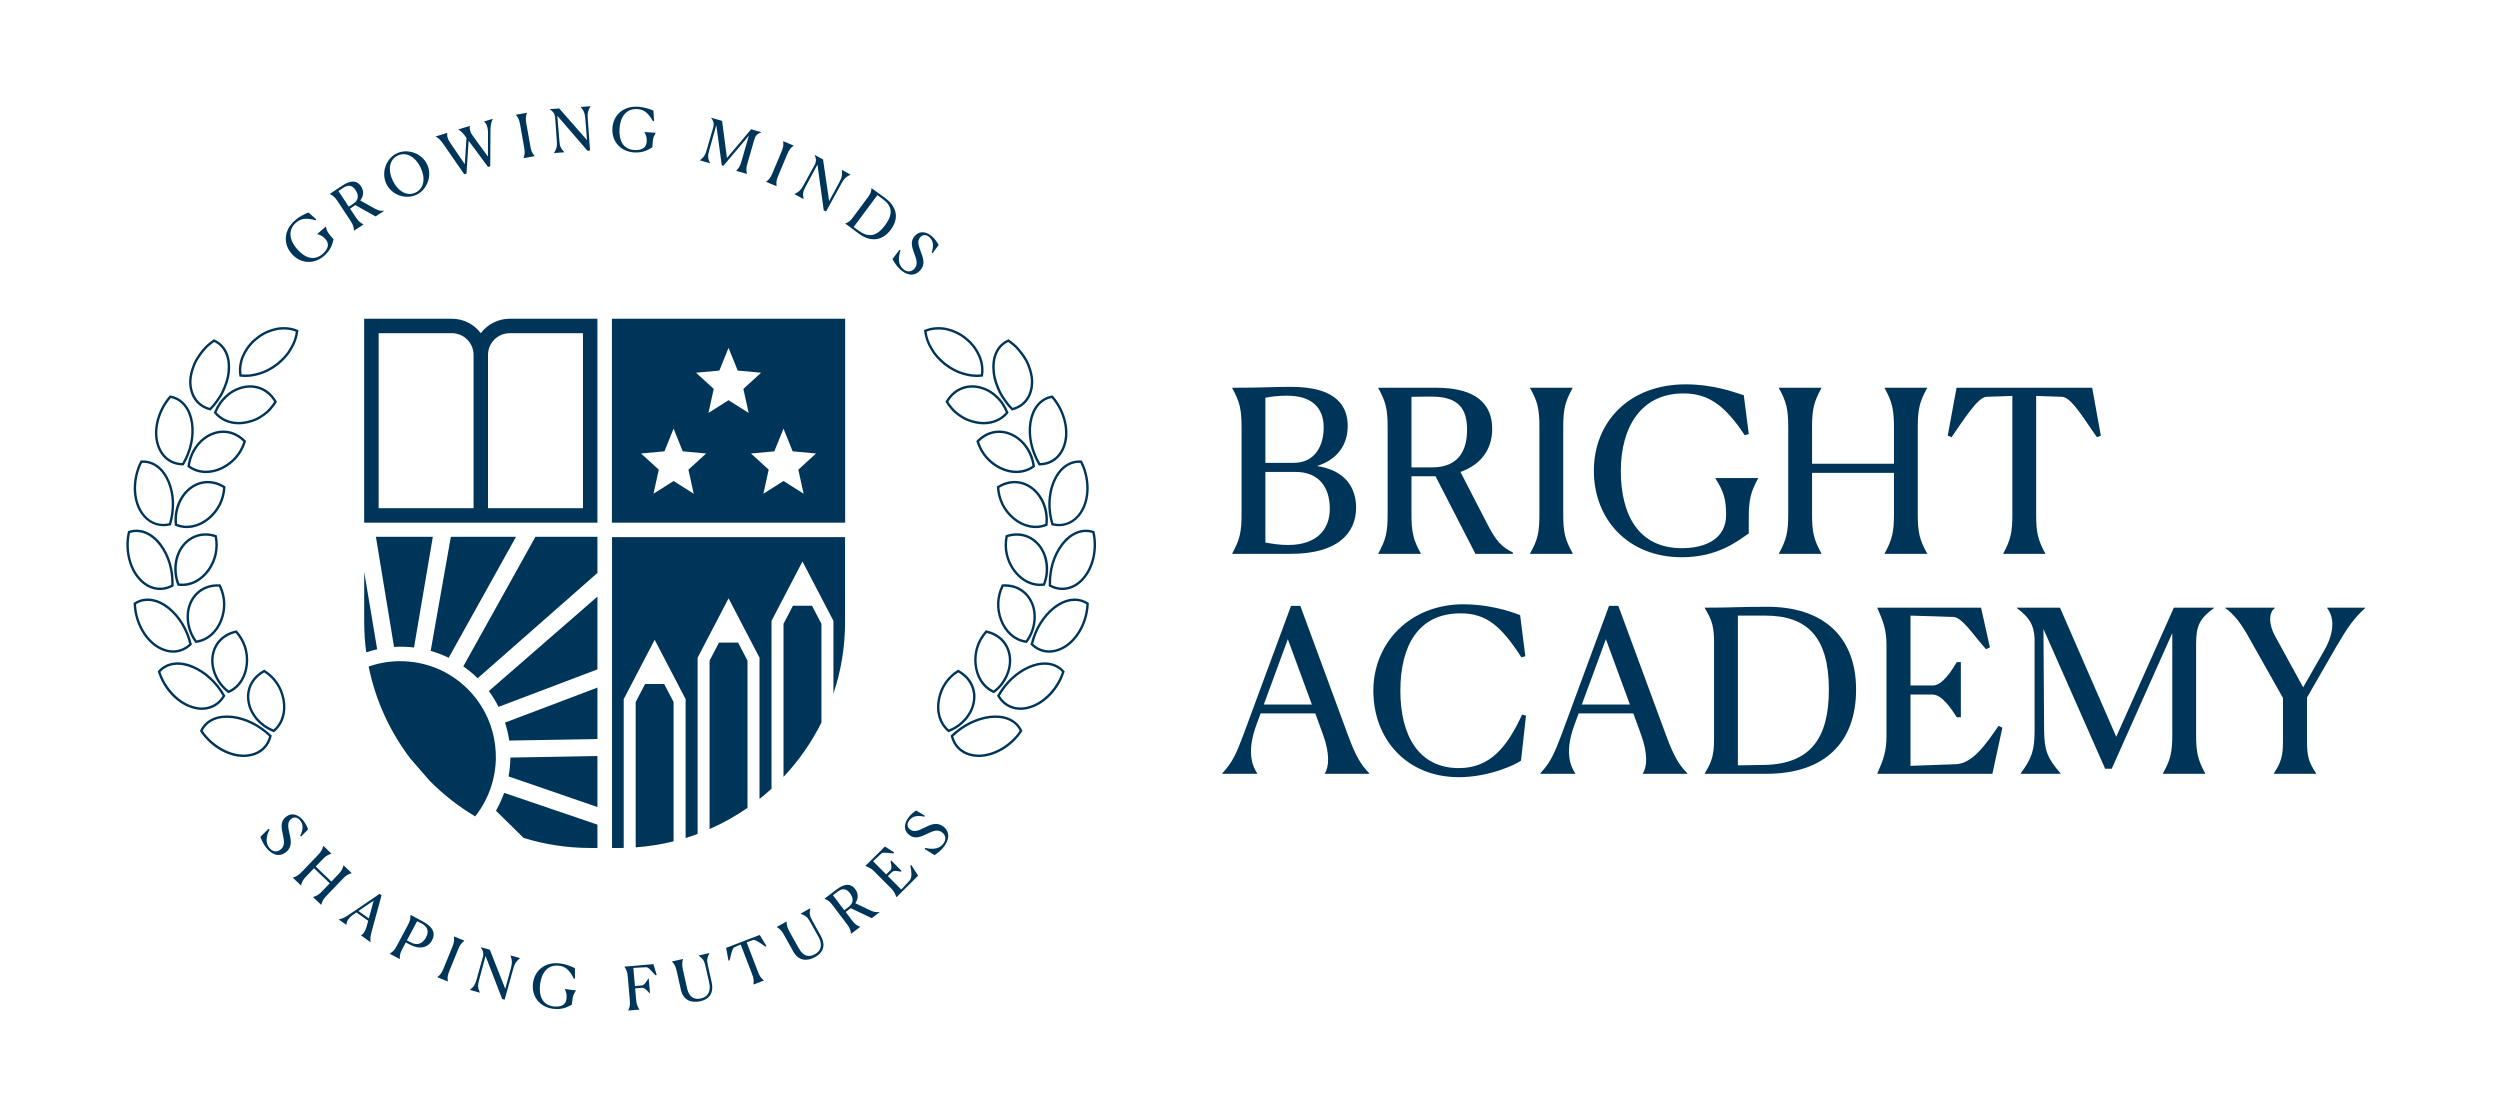 <svg width="452" height="200" viewBox="0 0 452 200" fill="none" xmlns="http://www.w3.org/2000/svg">
<g clip-path="url(#clip0_476_311)">
<path d="M238.092 84.258C241.907 83.071 243.666 80.323 243.666 76.998C243.666 73.877 242.112 69.899 233.332 69.942C230.093 69.942 228.534 70.104 222.792 70.104V70.185C224.146 72.646 224.475 74.001 224.475 77.327V92.912C224.475 96.194 224.146 97.592 222.792 100.054V100.135H233.375C241.74 100.135 245.183 96.486 245.183 91.767C245.183 88.318 243.343 85.036 238.092 84.258ZM228.782 71.912C229.807 71.707 231.076 71.54 232.716 71.54C236.985 71.54 239.322 73.553 239.322 77.284C239.322 80.404 237.886 83.686 233.866 83.686H228.782V71.912ZM232.884 98.532C231.243 98.532 229.888 98.289 228.782 98.084V85.327H234.238C238.459 85.327 240.428 88.113 240.428 91.973C240.428 95.832 237.967 98.532 232.884 98.532Z" fill="#00355A"/>
<path d="M268.724 94.391L264.05 85.327C267.99 83.929 269.792 81.019 269.792 77.532C269.792 73.056 266.878 70.103 259.663 70.103H249.204V70.184C250.558 72.646 250.887 74.001 250.887 77.327V92.912C250.887 96.194 250.558 97.592 249.204 100.054V100.135H256.872V100.054C255.523 97.592 255.194 96.237 255.194 92.912V86.104H259.539L266.759 100.135H273.522V99.886C271.39 98.823 270.489 97.835 268.724 94.391ZM258.886 84.506H255.194V71.745C256.997 71.707 258.227 71.707 258.842 71.707C263.802 71.707 265.243 74.001 265.243 77.694C265.243 81.181 263.926 84.506 258.886 84.506Z" fill="#00355A"/>
<path d="M282.632 92.955V77.283C282.632 74.001 282.961 72.646 284.31 70.184V70.103H276.641V70.184C278.039 72.646 278.325 74.001 278.325 77.283V92.955C278.325 96.237 278.039 97.592 276.641 100.054V100.135H284.31L284.353 100.054C282.961 97.592 282.632 96.237 282.632 92.955Z" fill="#00355A"/>
<path d="M310.15 86.434V86.515C311.666 88.852 312.077 90.332 312.077 93.117C312.077 97.182 308.714 99.109 304.078 99.109C296.205 99.109 293.047 93.036 293.047 85.16C293.047 77.284 296.658 71.129 304.365 71.129C308.919 71.129 311.909 73.348 315.439 78.676L316.178 78.471L315.277 71.459C313.059 70.719 309.454 69.488 304.775 69.488C294.44 69.488 288.169 76.382 288.169 85.122C288.169 93.862 294.316 100.75 304.078 100.75C310.641 100.75 314.251 97.754 316.178 96.442V93.695C316.178 90.369 316.507 88.977 317.857 86.515V86.434H310.15Z" fill="#00355A"/>
<path d="M348.413 70.184V70.103H340.744V70.184C342.099 72.646 342.428 74.044 342.428 77.283V83.848H327.619V77.283C327.619 74.001 327.949 72.646 329.303 70.184V70.103H321.634V70.184C322.989 72.646 323.313 74.001 323.313 77.283V92.955C323.313 96.194 322.989 97.592 321.634 100.054V100.135H329.303V100.054C327.949 97.592 327.619 96.237 327.619 92.955V85.489H342.428V92.955C342.428 96.194 342.099 97.592 340.744 100.054V100.135H348.413V100.054C347.059 97.592 346.73 96.237 346.73 92.955V77.283C346.73 74.001 347.059 72.646 348.413 70.184Z" fill="#00355A"/>
<path d="M378.269 70.103H353.745L352.148 78.763L352.844 79.049C354.771 76.301 357.518 71.826 359.121 71.745L363.832 71.583V93.079C363.832 96.275 363.508 97.63 362.197 100.054V100.135H369.779V100.054C368.468 97.63 368.139 96.318 368.139 93.079V71.583L372.856 71.745C374.577 71.826 377.124 76.301 379.132 79.049L379.828 78.763L378.269 70.103Z" fill="#00355A"/>
<path d="M243.791 133.128L235.096 109.537H233.418L224.842 132.756C223.574 136.119 222.878 137.803 220.989 139.811V139.898H227.303V139.811C226.402 138.5 225.377 135.876 227.141 131.115L227.919 128.982H237.806L239.241 132.923C240.428 136.205 240.304 138.667 239.527 139.811V139.898H247.563V139.811C246.09 138.294 245.183 136.858 243.791 133.128ZM228.496 127.384L232.84 115.567L237.19 127.384H228.496Z" fill="#00355A"/>
<path d="M275.205 129.188C272.539 134.932 269.506 138.873 263.764 138.873C256.462 138.873 253.186 132.924 253.186 124.88C253.186 116.837 256.381 110.893 264.05 110.893C268.767 110.893 271.395 113.193 275.081 118.85L275.783 118.645L274.839 111.222C272.707 110.359 268.848 109.252 264.585 109.252C254.989 109.252 248.302 116.146 248.302 124.88C248.302 133.615 254.293 140.514 263.764 140.514C269.301 140.514 274.18 138.171 275 137.518L275.902 129.393L275.205 129.188Z" fill="#00355A"/>
<path d="M301.294 133.128L292.594 109.537H290.916L282.345 132.756C281.072 136.119 280.376 137.803 278.487 139.811V139.898H284.806V139.811C283.9 138.5 282.874 135.876 284.639 131.115L285.422 128.982H295.303L296.739 132.923C297.926 136.205 297.807 138.667 297.025 139.811V139.898H305.066V139.811C303.587 138.294 302.686 136.858 301.294 133.128ZM285.994 127.384L290.344 115.567L294.688 127.384H285.994Z" fill="#00355A"/>
<path d="M319.54 109.705C314.09 109.705 313.388 109.867 308.223 109.867V109.948C309.578 112.167 309.902 113.354 309.902 116.264V133.496C309.902 136.411 309.578 137.599 308.223 139.812V139.898H319.416C329.751 139.898 335.58 134.36 335.58 124.675C335.58 114.99 329.508 109.705 319.54 109.705ZM319.092 138.295L314.208 138.376V111.303H319.173C326.842 111.303 330.658 115.282 330.658 124.675C330.658 133.253 327.501 138.09 319.092 138.295Z" fill="#00355A"/>
<path d="M361.333 131.239C359.121 134.441 356.66 138.09 353.584 138.171L345.418 138.463V125.577H349.401C351.16 125.577 352.844 128.243 353.789 129.679H354.523V119.714H353.789C352.844 121.274 351.16 123.935 349.482 123.935H345.418V111.303L353.211 111.551C354.814 111.632 357.07 115.201 359.077 117.376L359.774 117.047L358.176 109.867H339.433V109.948C340.502 112.372 341.074 113.889 341.074 116.594V133.167C341.074 135.833 340.502 137.394 339.433 139.812V139.898H360.227L362.03 131.569L361.333 131.239Z" fill="#00355A"/>
<path d="M400.255 109.948V109.867H393.034L382.618 133.21L372.445 109.867H364.658V109.948C366.914 111.67 367.691 112.863 367.853 115.406V132.103C367.853 135.628 367.362 137.064 365.354 139.812V139.898H372.532V139.812C370.152 137.064 369.617 135.628 369.574 132.103L369.456 113.722L380.611 138.992H381.798L392.748 114.461V132.843C392.748 136.039 392.419 137.394 391.064 139.812V139.898H398.696V139.812C397.384 137.394 397.055 136.082 397.055 132.843V116.513C397.055 113.149 397.67 111.875 400.255 109.948Z" fill="#00355A"/>
<path d="M420.758 109.867V109.948C421.702 111.179 422.479 113.684 420.186 117.662L416.413 124.265L411.33 114.996C410.218 112.987 410.099 110.812 411.286 109.948V109.867H402.344V109.948C403.947 111.098 405.215 112.739 406.731 115.487L412.76 126.192V133.987C412.76 136.654 412.436 137.804 411.124 139.812V139.898H418.75V139.812C417.396 137.804 417.11 136.697 417.11 133.987V126.111L422.398 116.923C424.492 113.355 425.518 111.875 427.606 109.948V109.867H420.758Z" fill="#00355A"/>
<path d="M177.28 64.305C176.859 63.366 176.066 62.022 174.679 60.975C173.643 60.111 172.347 59.523 170.815 59.22C169.498 59.031 168.251 59.172 167.204 59.63L167.059 59.69L167.075 59.852C167.199 60.991 167.598 62.135 168.23 63.156C168.759 64.127 169.525 65.002 170.718 66.001H170.723C171.878 66.875 172.968 67.447 174.069 67.755C174.954 68.025 175.812 68.16 176.627 68.16C176.94 68.16 177.253 68.144 177.555 68.101L177.712 68.079L177.739 67.922C177.939 66.756 177.777 65.472 177.28 64.305ZM177.334 67.69C176.363 67.793 175.31 67.68 174.188 67.339C173.141 67.043 172.099 66.492 170.993 65.66C169.849 64.705 169.115 63.868 168.607 62.934C168.03 62.011 167.663 60.986 167.528 59.965C168.467 59.593 169.579 59.485 170.745 59.647C172.191 59.938 173.421 60.494 174.409 61.32C175.731 62.313 176.481 63.593 176.881 64.484C177.318 65.515 177.48 66.648 177.334 67.69Z" fill="#00355A"/>
<path d="M182.305 74.502C182.062 73.903 181.754 73.32 181.382 72.769C181.058 72.294 180.632 71.835 180.049 71.322C179.142 70.496 177.917 69.924 176.606 69.708H176.6C174.274 69.39 172.186 70.448 171.004 72.531L170.944 72.639L171.004 72.748C171.23 73.152 171.522 73.503 171.802 73.843C171.862 73.913 171.916 73.984 171.981 74.065C172.337 74.48 172.752 74.847 173.211 75.171L173.389 75.29C173.778 75.549 174.177 75.819 174.636 76.013C175.084 76.224 175.623 76.397 176.293 76.548C176.816 76.667 177.34 76.726 177.847 76.726C179.633 76.726 181.247 76.013 182.278 74.718L182.353 74.621L182.305 74.502ZM176.39 76.121C175.753 75.981 175.235 75.814 174.814 75.619C174.387 75.436 174.02 75.188 173.632 74.928L173.454 74.81C173.027 74.513 172.644 74.167 172.315 73.784C172.256 73.708 172.196 73.638 172.137 73.568C171.883 73.26 171.646 72.969 171.446 72.639C172.542 70.788 174.436 69.854 176.535 70.14C177.766 70.34 178.91 70.874 179.757 71.646C180.319 72.137 180.718 72.575 181.02 73.012C181.349 73.503 181.63 74.016 181.851 74.545C180.626 76.008 178.548 76.613 176.39 76.121Z" fill="#00355A"/>
<path d="M186.471 66.869C186.266 66.221 186.001 65.471 185.58 64.796C185.187 64.143 184.722 63.516 184.21 62.933C183.675 62.313 183.028 61.821 182.456 61.406L182.359 61.33L182.245 61.384C180.221 62.253 179.174 64.402 179.439 67.133C179.541 68.58 180.054 69.86 180.545 70.923C180.847 71.549 181.241 72.127 181.587 72.613C181.97 73.174 182.402 73.687 182.871 74.141L182.958 74.227L183.076 74.195C185.413 73.601 186.816 71.663 186.816 69.001C186.816 68.37 186.708 67.695 186.471 66.869ZM183.087 73.741C182.672 73.331 182.288 72.867 181.943 72.364C181.608 71.889 181.225 71.333 180.939 70.734C180.47 69.708 179.973 68.478 179.871 67.096C179.633 64.612 180.54 62.658 182.305 61.832C182.828 62.215 183.406 62.669 183.88 63.219C184.382 63.786 184.825 64.391 185.208 65.023C185.607 65.66 185.856 66.383 186.05 66.998C186.277 67.776 186.379 68.413 186.379 69.001C186.379 71.403 185.149 73.169 183.087 73.741Z" fill="#00355A"/>
<path d="M187.113 84.269C186.789 81.569 185.019 79.151 182.709 78.249C181.635 77.807 180.427 77.72 179.304 78.012C178.306 78.276 177.367 78.843 176.606 79.653L176.519 79.745L176.557 79.863C177.215 82.05 178.716 83.81 180.783 84.825C181.765 85.3 182.785 85.537 183.762 85.537C184.971 85.537 186.109 85.175 187.032 84.468L187.129 84.393L187.113 84.269ZM180.977 84.43C179.056 83.491 177.653 81.872 177.01 79.858C177.701 79.162 178.532 78.67 179.417 78.433C180.448 78.163 181.554 78.244 182.542 78.654C184.674 79.486 186.314 81.704 186.66 84.198C185.133 85.31 182.963 85.402 180.972 84.43H180.977Z" fill="#00355A"/>
<path d="M190.384 71.582L190.303 71.496L190.184 71.512C189.105 71.69 188.155 72.252 187.432 73.137C186.746 73.974 186.304 75.048 186.077 76.425C185.726 78.935 186.32 81.64 187.745 84.047L187.809 84.155H187.934C190.367 84.139 192.186 82.584 192.801 79.999C193.438 77.332 192.467 73.952 190.384 71.582ZM192.375 79.896C191.819 82.234 190.211 83.653 188.052 83.713C186.725 81.424 186.174 78.865 186.509 76.495C186.719 75.194 187.135 74.19 187.772 73.412C188.398 72.646 189.213 72.149 190.135 71.966C192.073 74.222 192.974 77.397 192.375 79.896Z" fill="#00355A"/>
<path d="M186.595 87.997C185.629 87.29 184.523 86.934 183.352 86.95C182.321 86.96 181.279 87.29 180.34 87.889L180.232 87.959V88.083C180.356 90.367 181.382 92.429 183.125 93.887C183.999 94.632 185.035 95.144 186.115 95.371C186.493 95.447 186.876 95.485 187.248 95.485C187.955 95.485 188.64 95.35 189.272 95.074L189.385 95.026L189.401 94.902C189.747 92.208 188.619 89.433 186.595 87.997ZM188.986 94.723C188.128 95.064 187.167 95.144 186.201 94.945C185.192 94.734 184.226 94.254 183.406 93.552C181.787 92.202 180.821 90.302 180.68 88.186C181.522 87.673 182.445 87.398 183.362 87.382C184.431 87.371 185.451 87.7 186.336 88.348H186.341C188.176 89.654 189.25 92.262 188.986 94.723Z" fill="#00355A"/>
<path d="M195.651 83.377L195.592 83.269L195.473 83.258C194.383 83.172 193.325 83.49 192.413 84.176C191.544 84.829 190.832 85.795 190.303 87.042C189.353 89.385 189.267 92.155 190.071 94.843L190.103 94.962L190.227 94.994C190.643 95.097 191.058 95.145 191.458 95.145C193.309 95.145 194.971 94.071 195.959 92.16C197.227 89.698 197.103 86.168 195.651 83.377ZM195.575 91.96C194.469 94.093 192.559 95.075 190.454 94.6C189.714 92.041 189.806 89.423 190.707 87.21C191.204 86.033 191.868 85.131 192.677 84.521C193.465 83.927 194.377 83.636 195.322 83.684C196.66 86.341 196.763 89.65 195.575 91.96Z" fill="#00355A"/>
<path d="M187.971 98.384C186.471 96.597 184.215 95.976 181.943 96.737L181.824 96.775L181.797 96.899C181.344 99.123 181.819 101.363 183.136 103.21C183.854 104.187 184.701 104.916 185.651 105.391C186.417 105.769 187.227 105.958 188.031 105.958C188.279 105.958 188.533 105.941 188.781 105.904L188.905 105.882L188.948 105.769C189.968 103.253 189.574 100.284 187.971 98.384ZM188.592 105.488C187.68 105.601 186.73 105.434 185.845 104.997C184.954 104.559 184.161 103.868 183.487 102.951C182.267 101.245 181.814 99.172 182.202 97.11C182.753 96.937 183.298 96.856 183.832 96.856C185.294 96.856 186.644 97.482 187.642 98.664C189.094 100.392 189.477 103.177 188.592 105.488Z" fill="#00355A"/>
<path d="M197.896 96.149L197.869 96.031L197.756 95.993C195.673 95.291 193.449 96.182 191.808 98.384C190.297 100.403 189.52 103.065 189.612 105.877V106.001L189.725 106.061C190.475 106.471 191.28 106.682 192.078 106.682C192.337 106.682 192.602 106.66 192.861 106.612C194.032 106.412 195.117 105.769 195.991 104.765C197.847 102.698 198.614 99.237 197.896 96.149ZM195.662 104.474C194.852 105.408 193.854 106.001 192.785 106.185C191.868 106.342 190.923 106.185 190.044 105.737C190.044 105.629 190.038 105.526 190.038 105.418C190.038 102.87 190.788 100.484 192.154 98.649C193.649 96.646 195.635 95.799 197.497 96.371C198.139 99.291 197.41 102.536 195.662 104.474Z" fill="#00355A"/>
<path d="M186.687 108.772C185.699 106.666 183.67 105.495 181.274 105.646H181.15L181.096 105.765C180.097 107.784 179.989 110.056 180.794 112.156C181.187 113.236 181.83 114.192 182.655 114.915C183.487 115.654 184.485 116.113 185.537 116.238L185.661 116.254L185.732 116.151C187.361 114.019 187.75 110.985 186.687 108.772ZM185.462 115.789C184.544 115.654 183.675 115.244 182.941 114.591C182.17 113.911 181.571 113.02 181.198 112.005C180.454 110.056 180.54 107.956 181.43 106.072C183.584 105.981 185.402 107.055 186.293 108.955H186.298C187.275 110.996 186.93 113.787 185.462 115.789Z" fill="#00355A"/>
<path d="M196.757 108.951C196.018 108.459 195.181 108.211 194.307 108.211C193.033 108.211 191.673 108.735 190.394 109.755C188.435 111.331 186.994 113.701 186.341 116.433L186.314 116.551L186.401 116.638C187.216 117.426 188.214 117.896 189.283 117.998C189.418 118.009 189.558 118.014 189.693 118.014C190.713 118.014 191.776 117.674 192.796 117.021C195.133 115.483 196.763 112.319 196.854 109.134V109.015L196.757 108.951ZM192.559 116.654C191.485 117.345 190.367 117.658 189.32 117.561C188.392 117.475 187.523 117.075 186.795 116.411C187.437 113.825 188.813 111.585 190.664 110.095C192.629 108.535 194.766 108.222 196.412 109.247C196.293 112.249 194.75 115.213 192.559 116.654Z" fill="#00355A"/>
<path d="M182.753 118.434C182.364 116.151 180.723 114.488 178.365 113.986L178.241 113.959L178.154 114.056C176.66 115.724 175.969 117.803 176.163 120.07C176.287 121.268 176.633 122.332 177.199 123.217C177.804 124.162 178.635 124.88 179.601 125.285L179.714 125.333L179.817 125.258C181.97 123.66 183.174 120.853 182.753 118.434ZM179.655 124.831C178.818 124.453 178.095 123.816 177.566 122.985C177.037 122.154 176.708 121.16 176.595 120.027C176.417 117.932 177.037 116.005 178.397 114.439C179.455 114.688 180.346 115.19 181.02 115.886C181.689 116.583 182.143 117.479 182.321 118.51C182.715 120.734 181.619 123.314 179.655 124.831Z" fill="#00355A"/>
<path d="M192.407 121.285C191.528 120.27 190.297 119.752 188.883 119.752C187.998 119.752 187.043 119.957 186.061 120.373C183.746 121.361 181.706 123.25 180.324 125.69L180.265 125.804L180.324 125.912C180.896 126.894 181.722 127.623 182.715 128.012C183.163 128.19 183.778 128.346 184.523 128.346C185.068 128.346 185.688 128.26 186.368 128.033C189.061 127.202 191.506 124.573 192.456 121.496L192.488 121.377L192.407 121.285ZM186.234 127.623C184.749 128.114 183.589 127.887 182.877 127.607C182.013 127.267 181.285 126.646 180.767 125.798C182.1 123.488 184.037 121.712 186.228 120.778C188.543 119.795 190.691 120.06 192.003 121.485C191.08 124.335 188.727 126.851 186.234 127.623Z" fill="#00355A"/>
<path d="M176.249 124.836C176.125 124.286 175.92 123.768 175.645 123.298C175.127 122.418 174.334 121.668 173.346 121.133L173.238 121.068L173.13 121.139C171.241 122.31 170.005 124.108 169.557 126.337C169.066 128.712 169.768 131.001 171.387 132.313L171.484 132.394L171.603 132.346C172.24 132.092 172.822 131.779 173.341 131.422C173.869 131.028 174.355 130.586 174.792 130.089C175.202 129.582 175.548 129.031 175.818 128.453C176.066 127.924 176.233 127.309 176.325 126.623C176.406 126.024 176.379 125.425 176.249 124.836ZM175.893 126.569C175.812 127.212 175.65 127.784 175.424 128.27C175.17 128.815 174.841 129.333 174.463 129.808C174.053 130.273 173.589 130.699 173.087 131.066C172.634 131.379 172.121 131.66 171.56 131.892C170.14 130.672 169.536 128.594 169.984 126.424C170.399 124.356 171.527 122.682 173.249 121.576C174.112 122.072 174.808 122.742 175.267 123.519C175.521 123.951 175.71 124.426 175.823 124.934C175.899 125.268 175.936 125.608 175.936 125.949C175.936 126.154 175.92 126.364 175.893 126.569Z" fill="#00355A"/>
<path d="M184.809 132.055C184.361 131.061 183.562 130.295 182.504 129.831C181.997 129.615 181.441 129.469 180.842 129.399C180.259 129.339 179.628 129.339 178.959 129.41H178.953C176.46 129.723 173.977 130.97 171.964 132.908L171.873 132.999L171.905 133.118C172.477 135.467 174.387 136.865 177.021 136.865H177.102C179.925 136.816 183.012 134.964 184.787 132.265L184.857 132.163L184.809 132.055ZM177.097 136.427H177.021C174.647 136.427 172.914 135.202 172.358 133.134C174.29 131.31 176.643 130.144 179.007 129.841C179.644 129.777 180.248 129.777 180.794 129.831C181.349 129.895 181.867 130.03 182.332 130.23C183.249 130.635 183.951 131.288 184.361 132.125C182.672 134.619 179.703 136.384 177.097 136.427Z" fill="#00355A"/>
<path d="M53.806 59.63C52.759 59.172 51.507 59.031 50.19 59.22C48.663 59.523 47.368 60.111 46.326 60.975C44.939 62.022 44.146 63.366 43.73 64.305C43.234 65.472 43.072 66.756 43.272 67.922L43.293 68.079L43.455 68.101C43.757 68.144 44.065 68.16 44.383 68.16C45.198 68.16 46.051 68.025 46.941 67.755C48.037 67.447 49.133 66.875 50.288 66.006H50.293C51.486 65.002 52.252 64.127 52.781 63.156C53.412 62.135 53.812 60.991 53.936 59.852L53.952 59.69L53.806 59.63ZM52.403 62.934C51.896 63.868 51.162 64.705 50.018 65.66C48.911 66.492 47.864 67.043 46.817 67.339C45.7 67.68 44.648 67.793 43.676 67.69C43.531 66.648 43.687 65.515 44.13 64.484C44.524 63.593 45.279 62.313 46.596 61.32C47.589 60.494 48.82 59.938 50.266 59.647C51.432 59.485 52.543 59.593 53.483 59.965C53.348 60.986 52.975 62.011 52.403 62.934Z" fill="#00355A"/>
<path d="M50.002 72.531C48.825 70.448 46.736 69.39 44.41 69.708H44.405C43.088 69.924 41.868 70.496 40.962 71.322C40.379 71.835 39.953 72.294 39.629 72.769C39.257 73.32 38.943 73.903 38.701 74.502L38.657 74.621L38.733 74.718C39.764 76.013 41.377 76.726 43.158 76.726C43.671 76.726 44.189 76.667 44.718 76.548C45.387 76.397 45.927 76.224 46.375 76.013C46.828 75.819 47.233 75.549 47.616 75.29L47.8 75.171C48.258 74.847 48.674 74.48 49.03 74.065C49.09 73.984 49.149 73.913 49.208 73.843C49.489 73.503 49.78 73.152 50.002 72.748L50.061 72.639L50.002 72.531ZM48.874 73.568C48.814 73.638 48.755 73.708 48.696 73.784C48.366 74.167 47.978 74.513 47.551 74.81L47.379 74.928C46.99 75.188 46.623 75.436 46.197 75.619C45.77 75.814 45.258 75.981 44.621 76.121C42.462 76.613 40.384 76.008 39.154 74.545C39.381 74.016 39.656 73.503 39.985 73.012C40.287 72.575 40.692 72.137 41.253 71.646C42.101 70.874 43.239 70.34 44.47 70.14C46.569 69.854 48.463 70.788 49.564 72.639C49.365 72.969 49.127 73.26 48.874 73.568Z" fill="#00355A"/>
<path d="M38.765 61.384L38.652 61.33L38.555 61.406C37.983 61.821 37.335 62.313 36.801 62.933C36.283 63.516 35.824 64.143 35.43 64.796C35.009 65.471 34.745 66.221 34.54 66.869C34.302 67.695 34.194 68.37 34.194 69.001C34.194 71.663 35.592 73.601 37.934 74.195L38.053 74.227L38.139 74.141C38.609 73.687 39.041 73.174 39.424 72.613C39.769 72.127 40.163 71.549 40.46 70.923C40.951 69.86 41.469 68.58 41.572 67.133C41.836 64.402 40.784 62.253 38.765 61.384ZM41.135 67.09C41.037 68.478 40.541 69.708 40.066 70.734C39.785 71.333 39.402 71.889 39.068 72.364C38.722 72.867 38.339 73.331 37.923 73.741C35.862 73.169 34.631 71.403 34.626 69.001C34.631 68.413 34.734 67.776 34.955 66.998C35.15 66.383 35.403 65.66 35.803 65.023C36.186 64.391 36.628 63.786 37.13 63.219C37.605 62.669 38.182 62.215 38.706 61.832C40.471 62.658 41.377 64.612 41.135 67.09Z" fill="#00355A"/>
<path d="M44.405 79.653C43.639 78.843 42.705 78.276 41.701 78.012C40.584 77.72 39.375 77.807 38.301 78.249C35.991 79.151 34.221 81.569 33.897 84.269L33.881 84.393L33.978 84.468C34.896 85.175 36.04 85.537 37.243 85.537C38.226 85.537 39.246 85.3 40.228 84.825C42.295 83.81 43.795 82.05 44.454 79.863L44.491 79.745L44.405 79.653ZM40.034 84.43C38.042 85.402 35.873 85.31 34.345 84.198C34.691 81.704 36.331 79.486 38.463 78.659H38.468C39.451 78.244 40.562 78.163 41.593 78.433C42.478 78.67 43.309 79.162 44 79.858C43.358 81.872 41.955 83.491 40.034 84.43Z" fill="#00355A"/>
<path d="M34.934 76.43C34.707 75.048 34.264 73.974 33.574 73.137C32.856 72.252 31.906 71.69 30.827 71.512L30.708 71.496L30.627 71.582C28.544 73.952 27.572 77.332 28.209 79.999C28.824 82.584 30.643 84.139 33.077 84.15H33.201L33.266 84.047C34.691 81.64 35.284 78.935 34.934 76.43ZM32.953 83.713C30.8 83.653 29.186 82.234 28.636 79.896C28.037 77.397 28.938 74.222 30.875 71.966C31.798 72.149 32.613 72.646 33.239 73.412C33.876 74.19 34.286 75.194 34.502 76.495C34.837 78.865 34.286 81.424 32.953 83.713Z" fill="#00355A"/>
<path d="M40.67 87.889C39.731 87.29 38.69 86.96 37.654 86.95C36.488 86.934 35.376 87.29 34.416 87.997C32.392 89.433 31.264 92.208 31.604 94.902L31.62 95.026L31.733 95.074C32.37 95.35 33.056 95.485 33.763 95.485C34.135 95.485 34.513 95.447 34.896 95.371C35.975 95.144 37.011 94.632 37.886 93.887C39.629 92.429 40.654 90.367 40.773 88.083V87.959L40.67 87.889ZM37.605 93.552C36.785 94.254 35.813 94.734 34.804 94.945C33.843 95.144 32.883 95.064 32.025 94.723C31.755 92.262 32.834 89.654 34.669 88.353C35.554 87.7 36.574 87.371 37.643 87.382C38.56 87.398 39.483 87.673 40.325 88.186C40.185 90.302 39.219 92.202 37.6 93.552H37.605Z" fill="#00355A"/>
<path d="M30.708 87.048H30.703C30.174 85.795 29.467 84.829 28.598 84.176C27.686 83.49 26.628 83.172 25.538 83.258L25.414 83.269L25.36 83.377C23.908 86.168 23.778 89.698 25.047 92.16C26.04 94.071 27.697 95.145 29.548 95.145C29.952 95.145 30.368 95.097 30.783 94.994L30.902 94.962L30.94 94.843C31.739 92.155 31.658 89.385 30.708 87.048ZM30.557 94.6C28.447 95.075 26.541 94.093 25.435 91.96C24.248 89.65 24.35 86.341 25.689 83.684C26.633 83.636 27.54 83.927 28.333 84.521C29.143 85.131 29.807 86.033 30.303 87.21C31.204 89.423 31.291 92.041 30.557 94.6Z" fill="#00355A"/>
<path d="M39.213 96.899L39.186 96.775L39.068 96.737C36.79 95.976 34.54 96.597 33.034 98.384C31.436 100.284 31.043 103.253 32.057 105.769L32.106 105.882L32.23 105.904C32.478 105.941 32.726 105.958 32.98 105.958C33.784 105.958 34.594 105.769 35.36 105.391C36.31 104.916 37.157 104.187 37.875 103.21C39.192 101.363 39.667 99.123 39.213 96.899ZM37.519 102.951C36.844 103.868 36.051 104.559 35.166 104.997C34.275 105.434 33.331 105.601 32.419 105.488C31.534 103.177 31.917 100.392 33.368 98.664C34.723 97.05 36.752 96.472 38.809 97.11C39.197 99.172 38.738 101.245 37.519 102.951Z" fill="#00355A"/>
<path d="M29.202 98.384C27.562 96.182 25.338 95.291 23.255 95.993L23.142 96.031L23.115 96.149C22.397 99.237 23.163 102.698 25.02 104.765C25.894 105.769 26.979 106.412 28.15 106.612C28.409 106.66 28.668 106.682 28.932 106.682C29.731 106.682 30.53 106.471 31.285 106.061L31.393 106.001V105.877C31.49 103.065 30.708 100.403 29.202 98.384ZM28.225 106.185C27.151 106.001 26.158 105.408 25.343 104.474C23.6 102.536 22.872 99.291 23.509 96.371C25.37 95.799 27.362 96.646 28.851 98.649C30.282 100.56 31.026 103.07 30.967 105.737C30.087 106.19 29.137 106.342 28.225 106.185Z" fill="#00355A"/>
<path d="M39.915 105.764L39.861 105.651H39.731C37.341 105.494 35.311 106.666 34.318 108.771C33.261 110.984 33.649 114.018 35.274 116.151L35.349 116.253L35.473 116.237C36.526 116.113 37.524 115.654 38.355 114.914C39.181 114.191 39.823 113.235 40.217 112.156C41.021 110.056 40.913 107.783 39.915 105.764ZM39.807 112.005C39.44 113.019 38.836 113.91 38.069 114.59C37.33 115.244 36.461 115.654 35.549 115.789C34.081 113.786 33.736 110.995 34.712 108.96C35.608 107.054 37.422 105.98 39.58 106.072C40.471 107.956 40.552 110.056 39.807 112.005Z" fill="#00355A"/>
<path d="M34.669 116.431C34.345 115.065 33.816 113.791 33.131 112.657C32.446 111.529 31.593 110.541 30.616 109.753C28.457 108.031 26.077 107.734 24.253 108.949L24.156 109.013V109.132C24.242 112.317 25.872 115.481 28.215 117.019C29.235 117.672 30.298 118.013 31.312 118.013C31.453 118.013 31.593 118.013 31.728 117.996C32.797 117.894 33.789 117.424 34.61 116.636L34.696 116.55L34.669 116.431ZM31.685 117.559C30.643 117.656 29.526 117.343 28.452 116.652C26.256 115.211 24.717 112.247 24.599 109.246C26.245 108.22 28.382 108.533 30.341 110.093C32.197 111.583 33.568 113.823 34.216 116.409C33.487 117.073 32.618 117.473 31.685 117.559Z" fill="#00355A"/>
<path d="M42.856 114.056L42.77 113.959L42.646 113.986C40.287 114.488 38.647 116.151 38.258 118.434C37.832 120.853 39.041 123.66 41.194 125.258L41.291 125.333L41.404 125.285C42.376 124.88 43.207 124.162 43.811 123.217C44.378 122.332 44.724 121.268 44.848 120.07C45.042 117.803 44.351 115.724 42.856 114.056ZM44.416 120.027C44.297 121.16 43.973 122.154 43.444 122.985C42.91 123.816 42.192 124.453 41.356 124.831C39.391 123.314 38.296 120.734 38.684 118.51C39.041 116.448 40.503 114.936 42.613 114.439C43.968 116.005 44.594 117.932 44.416 120.027Z" fill="#00355A"/>
<path d="M40.687 125.689C39.99 124.469 39.138 123.384 38.166 122.488C37.195 121.586 36.105 120.869 34.95 120.372C32.408 119.292 30.033 119.632 28.598 121.284L28.522 121.376L28.555 121.495C29.504 124.572 31.949 127.201 34.642 128.032C35.322 128.259 35.937 128.345 36.488 128.345C37.233 128.345 37.843 128.189 38.296 128.011C39.283 127.622 40.109 126.893 40.687 125.911L40.746 125.803L40.687 125.689ZM38.134 127.606C37.422 127.886 36.261 128.113 34.777 127.622C32.284 126.85 29.931 124.334 29.008 121.484C30.319 120.059 32.467 119.794 34.777 120.777C36.974 121.711 38.906 123.487 40.244 125.797C39.726 126.645 38.997 127.266 38.134 127.606Z" fill="#00355A"/>
<path d="M51.453 126.337C51.005 124.108 49.77 122.31 47.881 121.139L47.773 121.068L47.665 121.133C46.677 121.668 45.884 122.418 45.366 123.298C45.09 123.768 44.885 124.286 44.761 124.836C44.632 125.425 44.605 126.024 44.686 126.623C44.772 127.309 44.945 127.924 45.193 128.453C45.463 129.031 45.808 129.582 46.213 130.089C46.65 130.586 47.136 131.028 47.67 131.422C48.183 131.779 48.766 132.092 49.408 132.346L49.527 132.394L49.624 132.313C51.243 131.001 51.944 128.712 51.453 126.337ZM49.446 131.892C48.89 131.66 48.372 131.379 47.918 131.066C47.422 130.699 46.958 130.273 46.548 129.808C46.164 129.333 45.841 128.815 45.587 128.27C45.36 127.784 45.198 127.212 45.117 126.569C45.042 126.019 45.069 125.468 45.188 124.934C45.301 124.426 45.484 123.951 45.743 123.519C46.197 122.742 46.893 122.072 47.762 121.576C49.483 122.682 50.611 124.356 51.027 126.424C51.475 128.594 50.87 130.672 49.446 131.892Z" fill="#00355A"/>
<path d="M49.046 132.908C47.028 130.97 44.545 129.723 42.052 129.41H42.047C41.383 129.339 40.746 129.339 40.169 129.399C39.569 129.469 39.014 129.615 38.501 129.831C37.443 130.295 36.65 131.061 36.202 132.055L36.153 132.163L36.218 132.265C37.994 134.964 41.086 136.816 43.903 136.865H43.989C46.623 136.865 48.534 135.467 49.106 133.118L49.138 132.999L49.046 132.908ZM43.989 136.427H43.914C41.307 136.384 38.339 134.619 36.65 132.125C37.06 131.288 37.756 130.635 38.679 130.23C39.143 130.03 39.661 129.895 40.212 129.831C40.762 129.777 41.367 129.777 42.003 129.841C44.362 130.144 46.72 131.31 48.652 133.134C48.091 135.202 46.364 136.427 43.989 136.427Z" fill="#00355A"/>
<path d="M68.194 117.398C67.525 117.544 66.867 117.727 66.219 117.943C65.971 116.135 65.847 114.289 65.847 112.41V103.395L68.194 117.398Z" fill="#00355A"/>
<path d="M78.259 97.051L74.854 117.068C73.645 116.922 72.436 116.89 71.243 116.965L67.962 97.051H78.259Z" fill="#00355A"/>
<path d="M93.3 97.051L81.12 118.925C80.062 118.407 78.966 117.991 77.865 117.678L81.514 97.051H93.3Z" fill="#00355A"/>
<path d="M108.017 97.051V103.588L86.36 122.628C85.572 121.851 84.703 121.128 83.764 120.48L96.808 97.051H108.017Z" fill="#00355A"/>
<path d="M89.657 137.166C89.636 137.868 89.582 138.564 89.485 139.26C89.323 140.405 89.048 141.533 88.659 142.634C88.411 143.336 88.119 144.022 87.774 144.691C87.256 145.712 86.641 146.689 85.912 147.606C82.89 145.809 80.121 143.633 77.666 141.15L74.217 137.177C70.531 132.345 67.897 126.677 66.651 120.506C67.261 120.296 67.887 120.112 68.513 119.972C69.646 119.713 70.801 119.572 71.956 119.545C72.722 119.529 73.499 119.556 74.26 119.643C75.41 119.767 76.549 120.01 77.655 120.361C78.335 120.582 79.01 120.846 79.662 121.143C80.699 121.624 81.703 122.223 82.636 122.919C83.629 123.659 84.563 124.512 85.405 125.478C87.742 128.161 89.096 131.363 89.512 134.65C89.614 135.482 89.663 136.318 89.652 137.155L89.657 137.166Z" fill="#00355A"/>
<path d="M108.017 124.312V133.619L92.064 133.895C91.903 132.793 91.649 131.703 91.303 130.645L108.017 124.312Z" fill="#00355A"/>
<path d="M108.017 107.869V121.019L90.138 127.8C89.636 126.806 89.048 125.851 88.378 124.944L108.017 107.863V107.869Z" fill="#00355A"/>
<path d="M108.017 136.686V145.911L91.946 140.378C92.156 139.244 92.264 138.1 92.275 136.966L108.017 136.691V136.686Z" fill="#00355A"/>
<path d="M108.017 149.102V153.313H106.728C102.529 153.313 98.481 152.676 94.666 151.494L89.668 146.576C89.706 146.506 89.749 146.436 89.787 146.365C90.332 145.383 90.78 144.373 91.147 143.348L108.017 149.097V149.102Z" fill="#00355A"/>
<path d="M121.785 126.927V152.11C119.567 152.661 117.278 153.028 114.931 153.201V126.927L116.631 123.666H120.085L121.785 126.927Z" fill="#00355A"/>
<path d="M135.147 119.438V146.058C133.005 147.548 130.711 148.833 128.293 149.891V119.438L129.993 116.178H133.447L135.147 119.438Z" fill="#00355A"/>
<path d="M148.515 112.782V130.64C146.713 134.246 144.397 137.555 141.661 140.459V112.782L143.361 109.516H146.81L148.515 112.782Z" fill="#00355A"/>
<path d="M152.789 97.117V112.459C152.789 116.989 152.05 121.345 150.685 125.416V112.249L145.088 101.517L139.492 112.249V142.599C138.79 143.241 138.067 143.857 137.322 144.45V118.911L131.726 108.179L126.129 118.911V150.772C125.417 151.036 124.694 151.285 123.96 151.511V126.404L118.363 115.672L112.767 126.404V153.309C112.491 153.309 112.216 153.315 111.941 153.315H110.656V97.117H152.789Z" fill="#00355A"/>
<path d="M110.635 57.627V94.493H152.806V57.627H110.635ZM125.422 89.262L121.785 86.967L118.153 89.262L119.108 84.916L115.908 81.99L120.128 81.601L121.785 77.499L123.441 81.601L127.667 81.99L124.467 84.916L125.422 89.262ZM131.72 72.359L128.088 74.659L129.043 70.313L125.843 67.387L130.063 66.999L131.72 62.89L133.377 66.999L137.603 67.387L134.402 70.313L135.358 74.659L131.72 72.359ZM145.293 89.262L141.656 86.967L138.024 89.262L138.979 84.916L135.779 81.99L139.999 81.601L141.656 77.499L143.313 81.601L147.538 81.99L144.338 84.916L145.293 89.262Z" fill="#00355A"/>
<path d="M92.156 57.627C90.024 57.627 88.125 58.653 86.927 60.24C85.734 58.653 83.834 57.627 81.703 57.627H65.841V94.493H108.012V57.627H92.156ZM85.621 91.88H68.459V60.24H81.703C83.861 60.24 85.621 62 85.621 64.159V91.88ZM105.4 91.88H88.233V64.159C88.233 62 89.992 60.24 92.156 60.24H105.4V91.88Z" fill="#00355A"/>
<path d="M59.829 42.711C59.252 42.047 59.074 41.707 58.917 40.978L58.901 40.962L57.357 42.306L57.374 42.322C58.081 42.528 58.421 42.749 58.906 43.31C59.613 44.126 59.273 45.097 58.345 45.902C56.769 47.273 55.08 46.609 53.709 45.027C52.333 43.44 51.988 41.588 53.536 40.244C54.449 39.451 55.431 39.375 57.066 39.828L57.179 39.661L55.776 38.414C55.204 38.652 54.27 39.029 53.331 39.845C51.259 41.648 51.205 44.12 52.721 45.869C54.249 47.629 56.677 47.931 58.631 46.231C59.948 45.087 60.148 43.861 60.309 43.262L59.829 42.711Z" fill="#00355A"/>
<path d="M67.908 39.132L69.409 38.144L69.371 38.09C68.745 38.166 68.399 38.08 67.503 37.572L65.14 36.249C65.809 35.364 65.782 34.457 65.275 33.685C64.621 32.692 63.542 32.465 61.945 33.523L59.63 35.056L59.64 35.073C60.299 35.418 60.569 35.672 61.054 36.406L63.337 39.861C63.817 40.584 63.947 40.941 64.012 41.686L64.022 41.702L65.722 40.579L65.706 40.563C65.048 40.217 64.778 39.964 64.292 39.229L63.294 37.723L64.254 37.086L67.908 39.132ZM63.877 36.827L63.062 37.367L61.194 34.538C61.589 34.268 61.858 34.085 61.993 33.998C63.094 33.27 63.747 33.566 64.287 34.387C64.8 35.159 64.994 36.087 63.877 36.827Z" fill="#00355A"/>
<path d="M77.207 29.685C76.187 27.601 73.569 26.829 71.702 27.742C69.835 28.654 68.853 31.18 69.867 33.27C70.887 35.353 73.472 36.109 75.34 35.197C77.212 34.285 78.222 31.769 77.207 29.685ZM75.151 34.808C73.596 35.569 71.95 34.576 71.033 32.697C70.115 30.819 70.337 28.892 71.891 28.136C73.451 27.375 75.108 28.368 76.03 30.257C76.953 32.147 76.705 34.047 75.151 34.808Z" fill="#00355A"/>
<path d="M89.096 21.475L87.515 21.966V21.988C87.882 22.263 88.243 22.846 88.233 24.147L88.216 28.314L85.469 24.535C84.93 23.78 84.849 23.143 84.962 22.776V22.759L82.852 23.407L82.863 23.429C83.354 23.699 83.667 24.001 84.282 24.849L84.336 24.919L84.034 29.691L81.384 25.799C80.871 25.038 80.769 24.433 80.882 24.039V24.017L78.777 24.671V24.692C79.269 24.962 79.609 25.259 80.202 26.112L83.937 31.51L84.341 31.386L84.73 25.459L88.233 30.177L88.637 30.053L88.675 23.693C88.675 22.668 88.783 22.155 89.102 21.496V21.475H89.096Z" fill="#00355A"/>
<path d="M95.891 26.442L95.162 22.344C95.011 21.486 95.033 21.114 95.275 20.406V20.385L93.263 20.741V20.763C93.748 21.346 93.883 21.686 94.04 22.544L94.763 26.642C94.914 27.494 94.903 27.867 94.655 28.574V28.596L96.662 28.239V28.212C96.193 27.635 96.042 27.295 95.891 26.442Z" fill="#00355A"/>
<path d="M106.765 19.207L104.995 19.331V19.353C105.578 20.055 105.74 20.438 105.815 21.393L106.128 25.334L101.115 19.612L99.399 19.731V19.752C99.976 20.141 100.224 20.449 100.354 21.059L100.672 25.518C100.742 26.473 100.651 26.873 100.17 27.65V27.672L102.038 27.537V27.515C101.368 26.819 101.207 26.441 101.142 25.485L100.764 20.934L106.226 27.272L106.679 27.207L106.263 21.361C106.193 20.405 106.296 20.006 106.765 19.229V19.207Z" fill="#00355A"/>
<path d="M116.517 23.876V23.897C116.879 24.545 116.965 24.939 116.917 25.679C116.847 26.758 115.918 27.206 114.693 27.125C112.61 26.991 111.876 25.328 112.011 23.244C112.151 21.144 113.209 19.589 115.255 19.724C116.458 19.8 117.214 20.442 118.055 21.916L118.255 21.873L118.136 20C117.564 19.767 116.625 19.379 115.389 19.298C112.653 19.12 110.872 20.836 110.721 23.147C110.57 25.474 112.081 27.395 114.666 27.563C116.404 27.676 117.413 26.947 117.942 26.629L117.991 25.905C118.05 25.026 118.158 24.659 118.563 24.032V24.011L116.517 23.876Z" fill="#00355A"/>
<path d="M135.806 23.369L131.434 28.557L130.554 21.857L128.568 21.285V21.307C129.011 21.911 129.119 22.273 128.979 22.932L127.748 27.191C127.489 28.093 127.257 28.422 126.545 28.973V28.994L128.369 29.523V29.502C127.969 28.627 127.942 28.217 128.191 27.315L129.508 22.619L130.495 29.885L130.797 29.971L135.395 24.519L134.041 29.21C133.809 30.025 133.625 30.344 133.102 30.862V30.884L135.039 31.445L135.05 31.423C134.888 30.711 134.904 30.349 135.142 29.523L136.34 25.361C136.588 24.503 136.836 24.227 137.641 23.925V23.903L135.806 23.369Z" fill="#00355A"/>
<path d="M141.607 25.529L141.596 25.546C141.683 26.296 141.618 26.652 141.278 27.456L139.664 31.295C139.324 32.099 139.119 32.396 138.52 32.855V32.877L140.393 33.67L140.409 33.654C140.323 32.904 140.382 32.542 140.717 31.738L142.33 27.899C142.67 27.1 142.892 26.798 143.474 26.339L143.485 26.317L141.607 25.529Z" fill="#00355A"/>
<path d="M152.212 30.71L152.201 30.732C152.309 31.634 152.234 32.044 151.786 32.886L149.907 36.363L148.807 28.837L147.301 28.006L147.29 28.027C147.56 28.665 147.603 29.058 147.382 29.647L145.228 33.555C144.77 34.392 144.473 34.678 143.653 35.072L143.642 35.089L145.282 35.995L145.293 35.974C145.104 35.024 145.18 34.619 145.639 33.782L147.792 29.76L148.936 38.041L149.352 38.236L152.174 33.102C152.638 32.26 152.941 31.985 153.755 31.585L153.766 31.569L152.212 30.71Z" fill="#00355A"/>
<path d="M160.016 35.779C158.855 34.916 158.677 34.84 157.576 34.02L157.566 34.041C157.501 34.727 157.382 35.034 156.923 35.655L154.198 39.326C153.739 39.947 153.48 40.152 152.838 40.406L152.827 40.427L155.213 42.198C157.42 43.834 159.535 43.575 161.068 41.507C162.612 39.429 162.142 37.356 160.016 35.779ZM160.021 40.73C158.661 42.56 157.226 43.094 155.396 41.804L154.344 41.048L158.629 35.277L159.687 36.06C161.322 37.275 161.505 38.727 160.021 40.73Z" fill="#00355A"/>
<path d="M168.651 42.869C167.69 41.951 166.433 41.568 165.418 42.637C164.463 43.635 164.932 44.801 165.337 45.924C165.693 46.912 166.033 47.835 165.299 48.607C164.776 49.158 163.993 49.304 163.227 48.575C162.461 47.846 162.32 46.826 162.811 45.249L162.622 45.179L161.36 46.826C161.689 47.49 162.153 48.138 162.687 48.65C163.794 49.703 165.207 50.113 166.325 48.937C167.345 47.862 166.929 46.669 166.497 45.557C166.114 44.526 165.72 43.581 166.411 42.858C166.875 42.367 167.48 42.361 168.089 42.939C168.656 43.479 168.899 44.251 168.451 45.67L168.624 45.757L169.708 44.299C169.476 43.835 169.109 43.306 168.651 42.869Z" fill="#00355A"/>
<path d="M54.859 148.385C54.033 147.343 52.84 146.787 51.685 147.705C50.601 148.563 50.903 149.783 51.151 150.949C51.367 151.975 51.572 152.941 50.736 153.6C50.136 154.075 49.343 154.107 48.69 153.281C48.032 152.455 48.032 151.424 48.739 149.929L48.566 149.832L47.082 151.289C47.319 151.991 47.686 152.698 48.145 153.281C49.095 154.474 50.433 155.079 51.707 154.069C52.867 153.152 52.619 151.91 52.349 150.749C52.112 149.675 51.853 148.682 52.641 148.061C53.164 147.64 53.769 147.715 54.292 148.374C54.778 148.989 54.913 149.788 54.27 151.133L54.427 151.246L55.706 149.95C55.539 149.459 55.247 148.881 54.859 148.385Z" fill="#00355A"/>
<path d="M62.117 156.444L62.101 156.46C61.907 157.178 61.718 157.508 61.119 158.128L59.916 159.386L57.077 156.665L58.286 155.408C58.89 154.776 59.198 154.576 59.91 154.355L59.926 154.339L58.458 152.93L58.442 152.946C58.248 153.664 58.064 153.988 57.46 154.614L54.583 157.615C53.984 158.236 53.666 158.441 52.954 158.668L52.943 158.684L54.411 160.093L54.427 160.077C54.616 159.354 54.805 159.035 55.404 158.409L56.78 156.978L59.613 159.699L58.242 161.13C57.649 161.751 57.33 161.956 56.618 162.177L56.602 162.193L58.07 163.602L58.086 163.586C58.28 162.868 58.464 162.55 59.068 161.918L61.945 158.917C62.549 158.29 62.862 158.091 63.569 157.869L63.585 157.853L62.117 156.444Z" fill="#00355A"/>
<path d="M68.988 161.87L68.626 161.611L63.191 165.304C62.398 165.833 61.988 166.087 61.27 166.227L61.254 166.249L62.619 167.22L62.63 167.204C62.641 166.783 62.824 166.054 63.941 165.304L64.438 164.964L66.57 166.486L66.273 167.56C66.025 168.451 65.615 168.964 65.269 169.094L65.258 169.11L66.991 170.351L67.007 170.335C66.921 169.779 66.948 169.331 67.223 168.305L68.988 161.87ZM66.683 166.049L64.805 164.705L67.568 162.826L66.683 166.049Z" fill="#00355A"/>
<path d="M76.511 166.632L74.228 165.412L74.217 165.434C74.222 166.179 74.131 166.535 73.715 167.312L71.761 170.972C71.357 171.734 71.103 172.014 70.483 172.425L70.472 172.441L72.269 173.402L72.285 173.386C72.269 172.635 72.361 172.279 72.771 171.512L73.37 170.389L74.109 170.784C75.933 171.755 77.423 171.307 78.124 169.99C78.68 168.953 78.545 167.723 76.511 166.632ZM77.029 169.477C76.478 170.508 75.539 171.064 74.282 170.395L73.57 170.012L75.415 166.557C75.717 166.692 75.928 166.805 76.16 166.924C77.115 167.442 77.709 168.203 77.029 169.477Z" fill="#00355A"/>
<path d="M82.075 169.303L82.064 169.319C82.161 170.064 82.096 170.426 81.767 171.235L80.197 175.084C79.868 175.889 79.662 176.196 79.074 176.661V176.682L80.952 177.449L80.969 177.433C80.871 176.688 80.931 176.321 81.254 175.516L82.825 171.667C83.154 170.857 83.37 170.561 83.953 170.091V170.069L82.075 169.303Z" fill="#00355A"/>
<path d="M92.302 172.749V172.77C92.609 173.629 92.631 174.039 92.388 174.968L91.357 178.784L88.562 171.707L86.905 171.248V171.264C87.31 171.82 87.439 172.198 87.358 172.819L86.16 177.116C85.901 178.039 85.68 178.385 84.968 178.957V178.979L86.765 179.481V179.459C86.376 178.579 86.355 178.169 86.608 177.246L87.785 172.835L90.796 180.636L91.244 180.728L92.814 175.086C93.074 174.163 93.306 173.823 94.007 173.251V173.229L92.302 172.749Z" fill="#00355A"/>
<path d="M102.113 178.82V178.842C102.437 179.506 102.496 179.911 102.41 180.645C102.281 181.714 101.331 182.113 100.111 181.967C98.039 181.714 97.396 180.013 97.65 177.94C97.904 175.851 99.048 174.361 101.082 174.604C102.281 174.75 102.998 175.43 103.754 176.947L103.959 176.915L103.943 175.041C103.381 174.777 102.469 174.334 101.239 174.188C98.519 173.854 96.646 175.473 96.366 177.773C96.085 180.083 97.488 182.086 100.057 182.399C101.789 182.61 102.836 181.935 103.381 181.649L103.473 180.926C103.576 180.051 103.711 179.695 104.142 179.09V179.069L102.113 178.82Z" fill="#00355A"/>
<path d="M118.131 174.312L112.896 174.771V174.793C113.312 175.414 113.43 175.759 113.506 176.628L113.868 180.774C113.943 181.633 113.889 182.005 113.587 182.691V182.712L115.616 182.534V182.513C115.201 181.892 115.082 181.541 115.006 180.672L114.834 178.701L116.069 178.593C116.566 178.55 117.116 179.22 117.424 179.565H117.521L117.289 176.931L117.192 176.942C116.944 177.368 116.523 178.124 116.032 178.167L114.796 178.275L114.51 174.998L116.847 174.874C117.284 174.847 117.958 175.813 118.541 176.353L118.73 176.272L118.131 174.312Z" fill="#00355A"/>
<path d="M128.671 177.59L127.986 174.54C127.775 173.606 127.824 173.19 128.261 172.337L128.201 172.326L126.313 172.753V172.774C127.106 173.352 127.327 173.708 127.538 174.642L128.228 177.703C128.504 178.934 128.245 180.175 126.696 180.521C125.579 180.775 124.607 180.37 124.229 178.702L123.479 175.344C123.285 174.491 123.312 174.016 123.49 173.406V173.384L121.499 173.832V173.854C122.006 174.41 122.162 174.745 122.351 175.592L123.112 178.982C123.544 180.899 125.044 181.374 126.615 181.023C128.644 180.564 129.011 179.112 128.671 177.59Z" fill="#00355A"/>
<path d="M138.423 171.166L138.569 171.031L137.36 169.033L131.283 171.371L131.709 173.665H131.909C132.125 172.807 132.384 171.435 132.773 171.263L133.922 170.771L135.967 176.1C136.275 176.893 136.318 177.26 136.227 177.984V178.005L138.115 177.282L138.105 177.26C137.549 176.785 137.344 176.494 137.036 175.689L134.991 170.367L136.173 169.956C136.61 169.811 137.662 170.68 138.423 171.166Z" fill="#00355A"/>
<path d="M148.38 169.158L146.858 166.432C146.389 165.595 146.319 165.185 146.491 164.24H146.432L144.743 165.19L144.754 165.212C145.676 165.541 145.989 165.817 146.459 166.653L147.986 169.39C148.601 170.492 148.709 171.755 147.322 172.532C146.324 173.088 145.277 172.975 144.441 171.485L142.762 168.483C142.336 167.722 142.228 167.258 142.222 166.626L142.212 166.605L140.436 167.598L140.447 167.62C141.089 168.008 141.332 168.284 141.758 169.045L143.453 172.079C144.408 173.79 145.984 173.817 147.387 173.029C149.206 172.014 149.141 170.519 148.38 169.158Z" fill="#00355A"/>
<path d="M157.598 166.006L159.028 164.921L158.99 164.867C158.364 164.985 158.019 164.921 157.091 164.473L154.651 163.306C155.256 162.383 155.175 161.476 154.614 160.737C153.896 159.792 152.806 159.636 151.278 160.796L149.071 162.475L149.082 162.491C149.762 162.794 150.048 163.026 150.582 163.728L153.081 167.026C153.61 167.717 153.766 168.068 153.874 168.807L153.885 168.824L155.509 167.593L155.493 167.577C154.813 167.269 154.527 167.037 153.993 166.335L152.903 164.894L153.82 164.197L157.598 166.006ZM153.426 163.965L152.644 164.559L150.598 161.86C150.971 161.563 151.235 161.363 151.365 161.266C152.412 160.467 153.086 160.721 153.674 161.503C154.236 162.243 154.489 163.155 153.426 163.965Z" fill="#00355A"/>
<path d="M164.781 156.417L164.587 156.488C164.77 157.503 164.986 158.652 164.425 159.241L162.941 160.823L160.528 158.399L161.279 157.654C161.613 157.324 162.428 157.513 162.876 157.605L163.011 157.465L161.149 155.586L161.009 155.726C161.122 156.196 161.306 157.017 160.987 157.33L160.221 158.091L157.857 155.71L159.374 154.296C159.692 154.015 160.782 154.263 161.57 154.296L161.64 154.102L159.994 153.049L156.465 156.558L156.481 156.574C157.134 156.833 157.522 157.011 158.03 157.519L161.133 160.639C161.629 161.141 161.813 161.546 162.067 162.199L162.083 162.215L165.995 158.323L164.781 156.417Z" fill="#00355A"/>
<path d="M170.583 149.459C169.412 148.547 168.267 149.076 167.199 149.61C166.211 150.091 165.31 150.577 164.522 149.956C163.988 149.54 163.923 148.935 164.441 148.277C164.927 147.661 165.672 147.343 167.129 147.656L167.199 147.478L165.639 146.533C165.202 146.809 164.711 147.23 164.317 147.726C163.502 148.774 163.238 150.058 164.398 150.965C165.483 151.818 166.6 151.241 167.679 150.728C168.624 150.28 169.509 149.853 170.351 150.512C170.95 150.981 171.171 151.748 170.518 152.579C169.865 153.411 168.867 153.648 167.247 153.308L167.193 153.503L168.958 154.609C169.584 154.215 170.189 153.691 170.642 153.108C171.581 151.905 171.856 150.463 170.583 149.459Z" fill="#00355A"/>
</g>
<defs>
<clipPath id="clip0_476_311">
<rect width="452" height="200" fill="white"/>
</clipPath>
</defs>
</svg>

